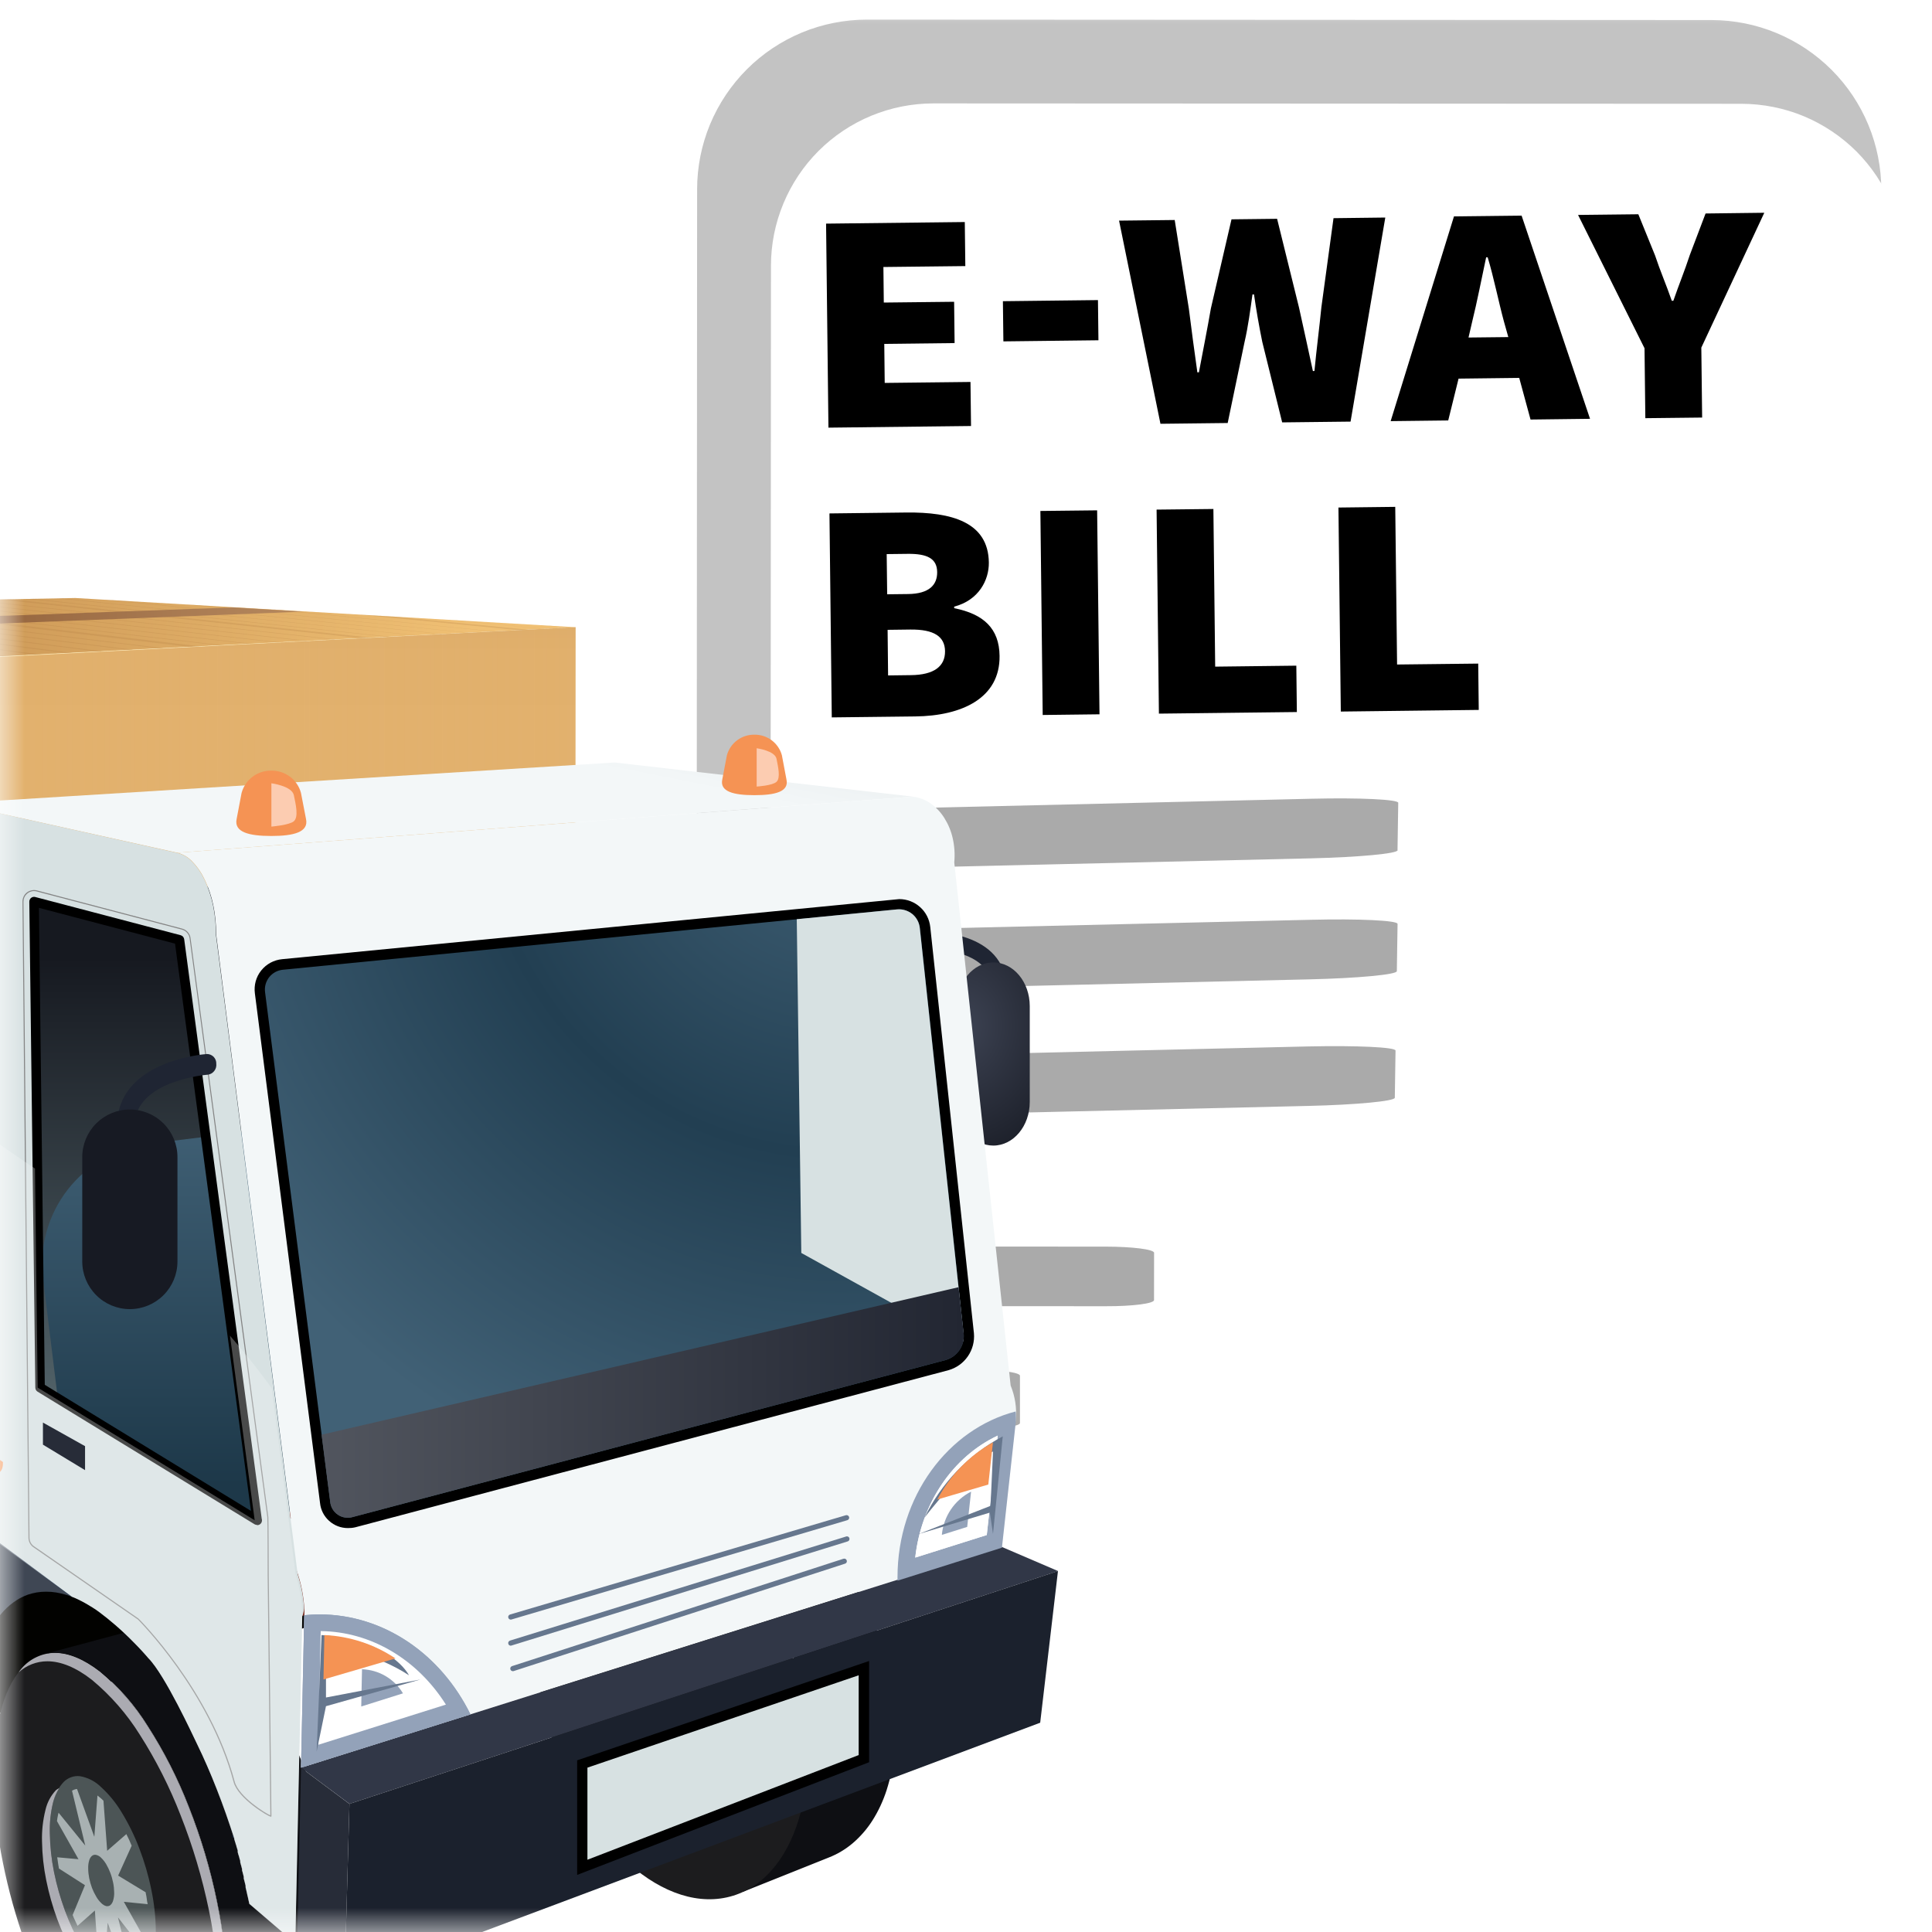 <svg width="40" height="40" viewBox="0 0 40 40" fill="none" xmlns="http://www.w3.org/2000/svg">
<mask id="mask0_3820_37841" style="mask-type:alpha" maskUnits="userSpaceOnUse" x="0" y="0" width="40" height="40">
<rect width="40" height="40" fill="#C4C4C4"/>
</mask>
<g mask="url(#mask0_3820_37841)">
<path d="M38.936 30.913C38.935 31.845 38.564 32.74 37.904 33.399C37.244 34.058 36.349 34.428 35.416 34.428L17.933 34.417C17 34.416 16.106 34.045 15.447 33.385C14.788 32.725 14.418 31.831 14.418 30.898L14.433 3.92C14.433 3.458 14.524 3.001 14.701 2.574C14.878 2.148 15.138 1.76 15.464 1.434C15.791 1.107 16.179 0.849 16.606 0.672C17.033 0.496 17.49 0.406 17.952 0.406L35.436 0.415C36.368 0.416 37.262 0.787 37.922 1.447C38.581 2.107 38.951 3.001 38.95 3.934L38.936 30.912" fill="#C3C3C3"/>
<g filter="url(#filter0_d_3820_37841)">
<path d="M38.404 30.327C38.404 30.769 38.317 31.206 38.147 31.614C37.978 32.023 37.73 32.393 37.418 32.705C37.105 33.017 36.734 33.265 36.326 33.434C35.917 33.602 35.48 33.689 35.038 33.688L18.308 33.68C17.866 33.68 17.429 33.593 17.021 33.424C16.613 33.254 16.242 33.006 15.93 32.694C15.618 32.381 15.371 32.01 15.202 31.602C15.033 31.194 14.947 30.756 14.947 30.314L14.962 4.502C14.962 4.06 15.049 3.623 15.219 3.215C15.388 2.807 15.636 2.436 15.948 2.124C16.261 1.812 16.632 1.564 17.04 1.396C17.449 1.227 17.886 1.141 18.328 1.141L35.058 1.149C35.499 1.15 35.937 1.237 36.345 1.406C36.753 1.576 37.123 1.824 37.436 2.136C37.748 2.449 37.995 2.82 38.164 3.229C38.332 3.637 38.419 4.075 38.418 4.516L38.402 30.328" fill="white"/>
</g>
<path d="M17.152 8.854L17.103 4.63L19.975 4.597L19.986 5.509L18.29 5.528L18.298 6.264L19.754 6.248L19.764 7.103L18.308 7.12L18.317 7.928L20.093 7.908L20.104 8.82L17.152 8.854ZM20.774 7.068L20.764 6.236L22.732 6.213L22.742 7.045L20.774 7.068ZM24.026 8.774L23.169 4.568L24.321 4.555L24.614 6.391C24.668 6.831 24.729 7.27 24.79 7.709L24.822 7.709C24.905 7.268 24.995 6.819 25.07 6.386L25.497 4.541L26.441 4.53L26.894 6.365C26.987 6.788 27.088 7.243 27.182 7.682L27.214 7.681C27.256 7.241 27.315 6.792 27.358 6.36L27.609 4.517L28.681 4.504L27.962 8.729L26.546 8.745L26.134 7.078C26.067 6.751 26.007 6.407 25.963 6.096L25.931 6.096C25.887 6.409 25.843 6.753 25.767 7.082L25.418 8.758L24.026 8.774ZM30.48 6.66L30.404 6.988L31.228 6.979L31.136 6.652C31.028 6.253 30.926 5.742 30.801 5.328L30.769 5.328C30.678 5.753 30.58 6.258 30.48 6.66ZM28.792 8.719L30.103 4.48L31.503 4.464L32.92 8.671L31.688 8.686L31.454 7.824L30.198 7.839L29.984 8.705L28.792 8.719ZM34.065 8.658L34.048 7.21L32.672 4.45L33.92 4.436L34.266 5.288C34.374 5.614 34.497 5.893 34.613 6.228L34.645 6.227C34.761 5.89 34.878 5.609 34.986 5.279L35.312 4.42L36.528 4.405L35.224 7.197L35.241 8.645L34.065 8.658ZM17.221 14.853L17.173 10.63L18.765 10.611C19.701 10.601 20.463 10.808 20.473 11.648C20.477 12.008 20.266 12.426 19.755 12.56L19.756 12.592C20.365 12.713 20.689 13.013 20.695 13.581C20.705 14.453 19.917 14.822 18.949 14.833L17.221 14.853ZM18.368 12.304L18.8 12.299C19.24 12.294 19.406 12.108 19.403 11.844C19.4 11.564 19.198 11.462 18.791 11.467L18.358 11.472L18.368 12.304ZM18.387 13.984L18.86 13.978C19.34 13.973 19.569 13.794 19.566 13.482C19.562 13.178 19.337 13.029 18.849 13.034L18.377 13.04L18.387 13.984ZM21.588 14.803L21.54 10.579L22.715 10.566L22.764 14.789L21.588 14.803ZM23.994 14.775L23.946 10.551L25.122 10.538L25.159 13.802L26.839 13.782L26.85 14.742L23.994 14.775ZM27.76 14.732L27.711 10.508L28.887 10.494L28.925 13.758L30.605 13.739L30.616 14.698L27.76 14.732Z" fill="black"/>
<path d="M23.893 26.917C23.892 26.988 23.447 27.046 22.895 27.044L17.939 27.042C17.389 27.042 16.943 26.984 16.942 26.912L16.942 25.934C16.943 25.865 17.39 25.808 17.94 25.808L22.897 25.81C23.448 25.811 23.893 25.867 23.894 25.938L23.893 26.917Z" fill="#AAAAAA"/>
<path d="M21.117 29.461C21.119 29.532 20.671 29.589 20.121 29.588L18.019 29.699C17.468 29.699 17.023 29.642 17.023 29.57L17.023 28.591C17.021 28.521 17.469 28.465 18.019 28.465L20.122 28.355C20.673 28.355 21.118 28.413 21.117 28.483L21.117 29.461Z" fill="#AAAAAA"/>
<path d="M28.937 17.602C28.936 17.673 28.134 17.747 27.144 17.771L18.238 17.978C17.249 18.001 16.448 17.963 16.449 17.894L16.463 16.915C16.465 16.844 17.268 16.769 18.257 16.746L27.159 16.537C28.149 16.513 28.951 16.552 28.949 16.621L28.934 17.599" fill="#AAAAAA"/>
<path d="M28.92 20.107C28.92 20.177 28.117 20.253 27.127 20.276L18.221 20.484C17.232 20.508 16.431 20.469 16.432 20.398L16.447 19.42C16.448 19.35 17.251 19.273 18.24 19.25L27.146 19.043C28.135 19.019 28.935 19.057 28.935 19.128L28.92 20.107" fill="#AAAAAA"/>
<path d="M28.878 22.728C28.877 22.798 28.075 22.874 27.084 22.897L18.178 23.105C17.19 23.128 16.388 23.089 16.389 23.021L16.404 22.042C16.406 21.972 17.208 21.895 18.197 21.873L27.103 21.665C28.093 21.644 28.894 21.681 28.893 21.751L28.878 22.729" fill="#AAAAAA"/>
<path d="M20.544 20.483L20.848 20.448C20.848 20.448 20.948 21.324 20.837 20.356C20.709 19.231 19.203 19.288 19.139 19.29C19.117 19.293 19.096 19.3 19.078 19.311C19.058 19.321 19.042 19.336 19.029 19.354C19.016 19.371 19.006 19.391 19.001 19.412C18.996 19.433 18.995 19.456 18.998 19.477C18.998 19.521 19.015 19.564 19.046 19.596C19.076 19.629 19.118 19.648 19.163 19.65C19.175 19.65 20.444 19.603 20.533 20.391C20.643 21.358 20.544 20.483 20.544 20.483Z" fill="#1F2533"/>
<path d="M21.32 22.814C21.32 23.313 20.982 23.718 20.565 23.718C20.149 23.718 19.811 23.313 19.811 22.814V20.831C19.811 20.331 20.149 19.926 20.565 19.926C20.982 19.926 21.32 20.331 21.32 20.831V22.814Z" fill="url(#paint0_radial_3820_37841)"/>
<path d="M3.636 38.89C3.636 40.338 2.979 41.512 2.17 41.512C1.36 41.512 0.699 40.338 0.699 38.89C0.699 37.442 1.356 36.27 2.17 36.27C2.984 36.27 3.636 37.442 3.636 38.89Z" fill="#4C5556"/>
<path d="M18.406 34.615C18.28 34.058 18.08 33.52 17.813 33.016C17.559 32.534 17.239 32.09 16.861 31.697C16.526 31.344 16.128 31.056 15.687 30.849C15.56 30.79 15.428 30.742 15.293 30.704C15.17 30.669 15.043 30.644 14.916 30.631C14.797 30.618 14.678 30.616 14.559 30.625C14.446 30.632 14.335 30.651 14.226 30.681L12.863 31.046C14.205 31.069 15.891 32.546 16.506 34.547C17.05 36.306 16.151 38.293 15.378 39.17C15.744 39.027 16.789 38.603 17.156 38.459C17.336 38.389 17.504 38.289 17.652 38.164C17.81 38.029 17.948 37.871 18.06 37.696C18.186 37.498 18.285 37.284 18.357 37.061C18.439 36.803 18.493 36.538 18.518 36.268C18.569 35.715 18.531 35.156 18.406 34.615Z" fill="#0E0F13"/>
<path d="M16.426 34.37C17.125 36.637 16.565 38.822 15.178 39.249C13.79 39.676 12.098 38.187 11.399 35.92C10.7 33.654 11.259 31.47 12.647 31.042C14.035 30.614 15.727 32.104 16.426 34.37Z" fill="#1C1C1E"/>
<path d="M2.042 25.371C2.077 25.294 2.116 25.218 2.16 25.145C2.188 25.098 2.219 25.059 2.246 25.015C2.273 24.97 2.308 24.933 2.34 24.896L2.405 24.826C2.439 24.792 2.475 24.759 2.513 24.73C2.535 24.713 2.557 24.694 2.579 24.678C2.62 24.651 2.663 24.627 2.707 24.605C2.729 24.594 2.75 24.581 2.771 24.573C2.837 24.544 2.906 24.525 2.976 24.514L-7.845 26.218C-7.895 26.226 -7.942 26.244 -7.985 26.27C-7.988 26.27 -7.991 26.27 -7.994 26.27C-8.006 26.278 -8.017 26.291 -8.028 26.3C-8.051 26.315 -8.074 26.332 -8.095 26.351C-8.101 26.357 -8.106 26.366 -8.112 26.372C-8.118 26.378 -8.122 26.379 -8.126 26.385C-8.131 26.39 -8.145 26.414 -8.156 26.427C-8.18 26.458 -8.203 26.491 -8.223 26.525C-8.229 26.535 -8.237 26.542 -8.243 26.552C-8.249 26.563 -8.257 26.585 -8.265 26.6C-8.273 26.615 -8.286 26.635 -8.295 26.656C-8.305 26.677 -8.312 26.702 -8.321 26.724C-8.33 26.747 -8.336 26.754 -8.342 26.771C-8.348 26.788 -8.353 26.801 -8.358 26.815L-8.374 26.861C-8.378 26.875 -8.383 26.888 -8.387 26.903C-8.391 26.918 -8.396 26.935 -8.401 26.951C-8.405 26.968 -8.408 26.976 -8.411 26.99C-8.414 27.004 -8.419 27.016 -8.422 27.03C-8.426 27.044 -8.428 27.057 -8.432 27.07C-8.435 27.084 -8.438 27.098 -8.441 27.112L-8.449 27.148L-8.457 27.186L-8.465 27.223C-8.465 27.236 -8.47 27.248 -8.472 27.261C-8.473 27.274 -8.476 27.284 -8.478 27.295C-8.481 27.307 -8.478 27.319 -8.484 27.331L-8.49 27.366C-8.49 27.366 -8.49 27.373 -8.49 27.377C-8.49 27.384 -8.49 27.391 -8.49 27.399C-8.49 27.407 -8.49 27.422 -8.494 27.433L-8.499 27.467C-8.499 27.478 -8.499 27.489 -8.499 27.501C-8.499 27.513 -8.499 27.525 -8.504 27.536C-8.508 27.547 -8.504 27.558 -8.504 27.569C-8.504 27.58 -8.504 27.591 -8.508 27.602C-8.512 27.612 -8.508 27.624 -8.508 27.635C-8.508 27.647 -8.508 27.658 -8.508 27.669V27.675L1.88 25.886C1.926 25.703 1.987 25.523 2.065 25.351L2.042 25.371Z" fill="#020200"/>
<path d="M-8.182 25.854L2.533 24.211L3.215 24.504L-7.681 26.228L-8.182 25.854Z" fill="#183255"/>
<path d="M-7.104 25.534L3.921 23.869L3.918 24.565L-7.055 26.314L-7.104 25.534Z" fill="#171819"/>
<path d="M-8.234 25.036L2.532 23.479L3.493 23.869L-7.53 25.534L-8.234 25.036Z" fill="#183255"/>
<path d="M-3.182 28.303L9.135 25.982L9.104 26.848L-3.143 29.292L-3.182 28.303Z" fill="#171819"/>
<path d="M-4.604 27.599L7.406 25.453L8.706 25.98L-3.61 28.301L-4.604 27.599Z" fill="#183255"/>
<path d="M-1.771 33.467L10.761 30.322L10.656 32.488L-1.701 35.938L-1.771 33.467Z" fill="#020200"/>
<path d="M12.039 28.292L8.675 26.848L7.384 26.293L3.939 24.815L-2.51 24.985L2.533 24.211L1.249 23.66L-9.115 25.159L-4.561 28.553L-3.572 29.291L-1.854 30.571L-4.491 31.146L-1.771 33.468L10.762 30.323L8.358 29.131L12.039 28.292Z" fill="#2F3742"/>
<path d="M0.348 33.125C0.374 33.101 0.402 33.079 0.43 33.057C0.458 33.036 0.486 33.015 0.516 32.995C0.547 32.975 0.573 32.957 0.603 32.939C0.632 32.921 0.662 32.904 0.689 32.889C0.66 32.905 0.63 32.922 0.603 32.94C0.576 32.958 0.545 32.976 0.516 32.996C0.488 33.016 0.46 33.036 0.43 33.057C0.4 33.079 0.374 33.101 0.348 33.125Z" fill="#75281C"/>
<path d="M0.664 32.988H0.656C0.628 32.995 0.601 33.003 0.575 33.012L0.497 33.043C0.471 33.054 0.446 33.066 0.421 33.079C0.395 33.092 0.371 33.106 0.347 33.122C0.315 33.142 0.283 33.163 0.253 33.187C0.222 33.21 0.192 33.234 0.166 33.261C0.14 33.288 0.108 33.315 0.08 33.347C0.051 33.379 0.024 33.408 -0.002 33.44L-0.041 33.49L-0.079 33.542L-0.116 33.596C-0.128 33.615 -0.14 33.634 -0.151 33.653L-0.179 33.699L-0.205 33.745L-0.231 33.794C-0.239 33.809 -0.247 33.826 -0.256 33.843L-0.277 33.886L-0.297 33.93C-0.303 33.945 -0.31 33.96 -0.317 33.975C-0.324 33.991 -0.33 34.006 -0.336 34.021C-0.342 34.037 -0.348 34.049 -0.354 34.064L-0.37 34.106L-0.386 34.15L-0.402 34.194C-0.407 34.207 -0.412 34.221 -0.416 34.236C-0.42 34.25 -0.425 34.263 -0.43 34.277L-0.444 34.32L-0.457 34.363C-0.461 34.377 -0.464 34.391 -0.469 34.404C-0.473 34.416 -0.476 34.431 -0.48 34.446C-0.483 34.461 -0.488 34.474 -0.491 34.487C-0.495 34.501 -0.499 34.516 -0.502 34.53C-0.506 34.544 -0.502 34.53 -0.502 34.53C-0.502 34.531 -0.502 34.533 -0.502 34.534C-0.503 34.535 -0.503 34.537 -0.502 34.538L12.359 31.105L12.377 31.066L12.395 31.028L12.413 30.99C12.419 30.977 12.426 30.965 12.432 30.953L12.453 30.913L12.474 30.875L12.495 30.836C12.502 30.823 12.51 30.811 12.517 30.799L12.541 30.759L12.566 30.719L12.591 30.679C12.6 30.666 12.608 30.653 12.617 30.641L12.646 30.598L12.676 30.556L12.706 30.515L12.737 30.475L12.774 30.429L12.811 30.385C12.824 30.369 12.836 30.355 12.849 30.341L12.888 30.297L12.939 30.245L12.992 30.193L13.046 30.144L13.1 30.095C13.137 30.064 13.175 30.034 13.214 30.009C13.253 29.983 13.292 29.951 13.333 29.922C13.373 29.893 13.414 29.87 13.456 29.847C13.497 29.823 13.542 29.8 13.584 29.779C13.625 29.759 13.649 29.748 13.683 29.734L13.784 29.694L13.889 29.658C13.924 29.648 13.958 29.638 13.995 29.629L0.664 32.988Z" fill="#020200"/>
<path d="M3.058 39.424L2.564 39.375L3.055 40.25L3.045 40.296L3.034 40.342C3.034 40.356 3.027 40.371 3.024 40.386C3.02 40.4 3.017 40.415 3.013 40.429L2.443 39.698L2.718 40.829C2.71 40.834 2.701 40.838 2.692 40.841L2.664 40.847H2.636H2.608L2.23 39.809L2.155 40.651L2.1 40.6L2.083 40.583L2.066 40.566L2.049 40.547L2.033 40.531L1.964 39.556L1.606 39.872C1.597 39.854 1.589 39.836 1.579 39.817C1.57 39.799 1.562 39.781 1.554 39.762L1.528 39.706C1.52 39.687 1.512 39.668 1.504 39.648L1.759 39.031L1.219 38.685C1.219 38.665 1.213 38.646 1.21 38.626C1.206 38.606 1.204 38.587 1.201 38.568C1.199 38.549 1.195 38.529 1.193 38.51C1.19 38.491 1.187 38.472 1.184 38.453L1.625 38.493L1.18 37.705C1.18 37.69 1.184 37.674 1.186 37.658C1.187 37.643 1.191 37.628 1.194 37.614C1.196 37.6 1.199 37.586 1.202 37.571C1.206 37.556 1.209 37.544 1.213 37.53L1.765 38.21L1.491 37.075C1.499 37.069 1.507 37.065 1.515 37.062C1.524 37.057 1.532 37.054 1.541 37.051L1.567 37.043L1.595 37.039L1.953 38.029L2.018 37.174L2.078 37.223L2.094 37.237L2.11 37.251L2.125 37.266L2.142 37.281L2.219 38.319L2.616 37.973L2.644 38.031L2.673 38.09C2.681 38.111 2.691 38.131 2.699 38.151C2.708 38.172 2.718 38.193 2.726 38.214L2.446 38.832L3.016 39.178C3.016 39.199 3.023 39.221 3.027 39.241C3.032 39.262 3.034 39.284 3.037 39.304C3.039 39.325 3.044 39.347 3.046 39.368C3.049 39.39 3.055 39.402 3.058 39.424ZM2.097 39.402C2.125 39.431 2.16 39.453 2.199 39.464C2.215 39.467 2.23 39.467 2.245 39.463C2.26 39.46 2.274 39.453 2.286 39.443C2.314 39.417 2.334 39.383 2.343 39.346C2.359 39.292 2.366 39.236 2.364 39.181C2.363 39.112 2.356 39.044 2.342 38.977C2.328 38.908 2.309 38.84 2.283 38.773C2.26 38.711 2.231 38.651 2.197 38.593C2.168 38.545 2.133 38.5 2.092 38.461C2.064 38.432 2.027 38.412 1.988 38.403C1.972 38.4 1.957 38.4 1.941 38.404C1.926 38.408 1.913 38.416 1.901 38.426C1.873 38.452 1.854 38.486 1.845 38.523C1.83 38.575 1.824 38.63 1.826 38.685C1.826 38.753 1.834 38.82 1.847 38.887C1.861 38.955 1.881 39.023 1.905 39.088C1.929 39.15 1.958 39.21 1.992 39.267C2.02 39.317 2.055 39.362 2.097 39.402Z" fill="#A8B1B2"/>
<path d="M2.068 34.609C2.456 34.931 2.79 35.313 3.057 35.741C3.394 36.269 3.679 36.829 3.906 37.413C4.158 38.05 4.354 38.709 4.492 39.38C4.627 40.027 4.694 40.687 4.691 41.348C4.684 41.967 4.599 42.477 4.453 42.867C4.306 43.258 4.107 43.516 3.863 43.657C3.739 43.726 3.601 43.766 3.459 43.774C3.318 43.783 3.176 43.76 3.044 43.706C2.75 43.602 2.433 43.379 2.108 43.033C1.764 42.655 1.467 42.237 1.224 41.788C0.95 41.292 0.717 40.776 0.527 40.242C0.33 39.693 0.173 39.131 0.059 38.559C-0.054 38.005 -0.117 37.443 -0.132 36.878C-0.147 36.406 -0.102 35.934 0.003 35.474C0.101 35.079 0.25 34.769 0.44 34.556C0.526 34.453 0.633 34.37 0.755 34.312C0.876 34.255 1.008 34.225 1.142 34.225C1.419 34.221 1.731 34.349 2.068 34.609ZM2.099 40.837C2.215 40.963 2.362 41.057 2.525 41.11C2.586 41.128 2.649 41.132 2.712 41.121C2.774 41.111 2.833 41.086 2.884 41.049C3.004 40.952 3.091 40.819 3.132 40.669C3.199 40.449 3.231 40.22 3.226 39.99C3.224 39.7 3.193 39.412 3.134 39.129C3.075 38.836 2.991 38.548 2.884 38.269C2.786 38.009 2.663 37.759 2.518 37.522C2.399 37.323 2.252 37.144 2.08 36.988C1.963 36.876 1.815 36.801 1.654 36.774C1.593 36.767 1.532 36.774 1.474 36.795C1.416 36.815 1.363 36.849 1.32 36.892C1.213 37.006 1.139 37.147 1.103 37.299C1.049 37.514 1.025 37.736 1.032 37.958C1.036 38.226 1.065 38.494 1.118 38.757C1.173 39.029 1.249 39.297 1.345 39.557C1.435 39.807 1.548 40.048 1.68 40.279C1.794 40.482 1.934 40.669 2.096 40.837H2.099Z" fill="#1C1C1E"/>
<path d="M1.225 37.022C1.201 37.033 1.179 37.047 1.158 37.064C1.051 37.178 0.977 37.318 0.942 37.47C0.888 37.685 0.863 37.907 0.87 38.129C0.874 38.397 0.903 38.665 0.957 38.928C1.012 39.2 1.087 39.468 1.183 39.728C1.274 39.978 1.386 40.219 1.518 40.45C1.633 40.653 1.773 40.841 1.936 41.008C2.052 41.134 2.199 41.228 2.362 41.281C2.423 41.299 2.486 41.303 2.548 41.292C2.61 41.282 2.669 41.258 2.72 41.221C2.78 41.175 2.831 41.118 2.869 41.053C2.819 41.087 2.762 41.11 2.702 41.119C2.642 41.129 2.581 41.125 2.523 41.108C2.36 41.055 2.214 40.962 2.098 40.836C1.935 40.669 1.795 40.481 1.681 40.278C1.548 40.048 1.436 39.806 1.345 39.557C1.249 39.296 1.173 39.029 1.118 38.757C1.065 38.493 1.036 38.226 1.032 37.957C1.025 37.735 1.049 37.514 1.104 37.298C1.13 37.201 1.171 37.107 1.225 37.022Z" fill="#ABABB2"/>
<path d="M4.492 39.379C4.354 38.707 4.158 38.049 3.906 37.412C3.679 36.827 3.395 36.267 3.057 35.74C2.79 35.312 2.456 34.93 2.068 34.608C1.732 34.349 1.419 34.222 1.142 34.221C1.008 34.221 0.876 34.251 0.755 34.309C0.633 34.366 0.526 34.449 0.44 34.552C0.42 34.575 0.403 34.601 0.385 34.626C0.548 34.477 0.76 34.395 0.98 34.395C1.257 34.395 1.569 34.518 1.905 34.781C2.293 35.104 2.627 35.486 2.894 35.914C3.231 36.442 3.514 37.002 3.74 37.585C3.992 38.223 4.188 38.881 4.326 39.552C4.461 40.2 4.529 40.86 4.528 41.521C4.52 42.14 4.435 42.65 4.288 43.04C4.224 43.22 4.132 43.389 4.017 43.542C4.214 43.356 4.363 43.124 4.449 42.867C4.605 42.479 4.691 41.967 4.691 41.347C4.694 40.686 4.627 40.026 4.492 39.379Z" fill="#ABABB2"/>
<path d="M4.418 42.959C4.347 43.137 4.247 43.301 4.122 43.446C4.03 43.548 3.919 43.631 3.794 43.688L3.88 43.663L6.58 42.605C6.701 42.45 6.796 42.277 6.862 42.093C7.008 41.702 7.094 41.192 7.102 40.573C7.103 39.911 7.035 39.251 6.898 38.604C6.761 37.933 6.566 37.275 6.314 36.637C6.087 36.053 5.802 35.493 5.464 34.965C5.197 34.536 4.862 34.153 4.473 33.83C4.273 33.665 4.04 33.545 3.79 33.477L0.91 34.248C0.995 34.225 1.082 34.215 1.17 34.219C1.264 34.222 1.358 34.237 1.449 34.264C1.554 34.296 1.655 34.339 1.751 34.392C1.863 34.454 1.971 34.526 2.072 34.605C2.46 34.927 2.794 35.31 3.06 35.738C3.398 36.265 3.683 36.825 3.91 37.41C4.162 38.047 4.358 38.705 4.495 39.377C4.63 40.025 4.696 40.686 4.692 41.348C4.69 41.652 4.664 41.956 4.614 42.257C4.575 42.498 4.51 42.733 4.418 42.959Z" fill="#0E0F13"/>
<path d="M1.49 33.06C1.419 33.032 1.346 33.01 1.271 32.992C1.202 32.975 1.131 32.964 1.059 32.958C0.991 32.953 0.923 32.953 0.855 32.958C0.789 32.963 0.724 32.974 0.66 32.991C0.633 32.998 0.606 33.007 0.579 33.015L0.501 33.046C0.475 33.057 0.45 33.07 0.425 33.083C0.4 33.096 0.376 33.109 0.352 33.125C0.25 33.189 0.157 33.267 0.075 33.355C-0.014 33.453 -0.093 33.559 -0.16 33.673C-0.236 33.801 -0.301 33.934 -0.354 34.072C-0.414 34.227 -0.464 34.386 -0.504 34.547L-1.767 33.468L-4.491 31.148L-5.841 29.996C-5.912 29.634 -5.997 29.28 -6.093 28.943C-6.189 28.606 -6.296 28.289 -6.41 27.991C-6.512 27.722 -6.632 27.459 -6.768 27.204C-6.875 26.998 -7.003 26.804 -7.148 26.623L-4.565 28.553L-3.574 29.291L-0.946 31.251L1.49 33.06Z" fill="#3F4754"/>
<path d="M-0.943 31.251L12.038 28.293L15.059 29.59L1.485 33.062L-0.943 31.251Z" fill="#183255"/>
<path d="M3.075 30.101L17.292 26.9L16.983 30.496L3.07 34.335L3.075 30.101Z" fill="#7B2A1D"/>
<path d="M4.789 37.895C4.791 37.902 4.793 37.909 4.796 37.916C4.796 37.923 4.796 37.931 4.803 37.938C4.81 37.945 4.807 37.952 4.81 37.959C4.812 37.966 4.814 37.973 4.817 37.98C4.814 37.973 4.812 37.966 4.81 37.959C4.81 37.952 4.805 37.945 4.803 37.938C4.801 37.931 4.799 37.923 4.796 37.916C4.793 37.909 4.791 37.902 4.789 37.895Z" fill="#162D4D"/>
<path d="M4.839 38.044C4.84 38.047 4.84 38.049 4.839 38.051V38.057C4.839 38.059 4.839 38.062 4.839 38.064C4.84 38.066 4.84 38.068 4.839 38.07C4.839 38.063 4.835 38.056 4.832 38.048C4.83 38.04 4.832 38.032 4.826 38.024L4.818 38.002C4.818 37.994 4.813 37.986 4.811 37.978C4.81 37.981 4.81 37.983 4.811 37.985V37.992C4.811 37.992 4.811 37.997 4.811 37.998V38.005V38.015C4.811 38.015 4.811 38.022 4.811 38.024V38.035C4.814 38.039 4.819 38.042 4.824 38.043C4.829 38.045 4.834 38.045 4.839 38.044Z" fill="#162D4D"/>
<path d="M4.983 38.528C4.983 38.528 4.983 38.532 4.983 38.535C4.983 38.537 4.983 38.539 4.983 38.541C4.983 38.543 4.983 38.545 4.983 38.547C4.983 38.549 4.983 38.552 4.983 38.554C4.983 38.55 4.983 38.545 4.983 38.541C4.983 38.537 4.983 38.532 4.983 38.528C4.982 38.524 4.982 38.519 4.983 38.515C4.983 38.515 4.983 38.506 4.979 38.502V38.506C4.979 38.506 4.979 38.506 4.979 38.511V38.522L4.983 38.528Z" fill="#162D4D"/>
<path d="M1.558 12.381L-9.523 12.594L-1.472 13.669L11.917 12.986L1.558 12.381Z" fill="url(#paint1_linear_3820_37841)"/>
<path d="M11.918 12.984L-1.471 13.669L-1.52 29.875C2.822 28.979 11.906 26.737 11.906 26.737L11.918 12.984Z" fill="url(#paint2_linear_3820_37841)"/>
<g opacity="0.2">
<path opacity="0.2" d="M7.865 27.721L7.96 27.698V13.188L7.865 13.193V27.721Z" fill="url(#paint3_linear_3820_37841)"/>
<path opacity="0.2" d="M7.607 27.783L7.703 27.759V13.201H7.607V27.783Z" fill="url(#paint4_linear_3820_37841)"/>
<path opacity="0.2" d="M7.348 27.846L7.443 27.822V13.215L7.348 13.22V27.846Z" fill="url(#paint5_linear_3820_37841)"/>
<path opacity="0.2" d="M7.09 27.906L7.185 27.883V13.227L7.09 13.232V27.906Z" fill="url(#paint6_linear_3820_37841)"/>
<path opacity="0.2" d="M8.125 27.658L8.219 27.635V13.174L8.125 13.179V27.658Z" fill="url(#paint7_linear_3820_37841)"/>
<path opacity="0.2" d="M8.383 27.595L8.478 27.572V13.16L8.383 13.165V27.595Z" fill="url(#paint8_linear_3820_37841)"/>
<path opacity="0.2" d="M6.055 28.155L6.151 28.132V13.281L6.055 13.286V28.155Z" fill="url(#paint9_linear_3820_37841)"/>
<path opacity="0.2" d="M5.537 28.276L5.632 28.253V13.307L5.537 13.312V28.276Z" fill="url(#paint10_linear_3820_37841)"/>
<path opacity="0.2" d="M5.795 28.216L5.89 28.193V13.295H5.795V28.216Z" fill="url(#paint11_linear_3820_37841)"/>
<path opacity="0.2" d="M6.572 28.034L6.667 28.011V13.254H6.572V28.034Z" fill="url(#paint12_linear_3820_37841)"/>
<path opacity="0.2" d="M6.312 28.09L6.408 28.068V13.266L6.312 13.271V28.09Z" fill="url(#paint13_linear_3820_37841)"/>
<path opacity="0.2" d="M6.832 27.968L6.927 27.946V13.242L6.832 13.246V27.968Z" fill="url(#paint14_linear_3820_37841)"/>
<path opacity="0.2" d="M8.641 27.534L8.736 27.511V13.152L8.641 13.157V27.534Z" fill="url(#paint15_linear_3820_37841)"/>
<path opacity="0.2" d="M10.969 26.967L11.064 26.944V13.029L10.969 13.034V26.967Z" fill="url(#paint16_linear_3820_37841)"/>
<path opacity="0.2" d="M11.229 26.911L11.324 26.887V13.018L11.229 13.023V26.911Z" fill="url(#paint17_linear_3820_37841)"/>
<path opacity="0.2" d="M10.453 27.094L10.547 27.071V13.059L10.453 13.064V27.094Z" fill="url(#paint18_linear_3820_37841)"/>
<path opacity="0.2" d="M10.711 27.031L10.806 27.008V13.043L10.711 13.047V27.031Z" fill="url(#paint19_linear_3820_37841)"/>
<path opacity="0.2" d="M11.488 26.841L11.583 26.817V13.002L11.488 13.007V26.841Z" fill="url(#paint20_linear_3820_37841)"/>
<path opacity="0.2" d="M11.746 26.778L11.841 26.755V12.99L11.746 12.995V26.778Z" fill="url(#paint21_linear_3820_37841)"/>
<path opacity="0.2" d="M9.418 27.347L9.513 27.323V13.109L9.418 13.115V27.347Z" fill="url(#paint22_linear_3820_37841)"/>
<path opacity="0.2" d="M8.9 27.471L8.996 27.447V13.135L8.9 13.139V27.471Z" fill="url(#paint23_linear_3820_37841)"/>
<path opacity="0.2" d="M9.16 27.41L9.255 27.387V13.123L9.16 13.128V27.41Z" fill="url(#paint24_linear_3820_37841)"/>
<path opacity="0.2" d="M9.936 27.22L10.031 27.197V13.082L9.936 13.086V27.22Z" fill="url(#paint25_linear_3820_37841)"/>
<path opacity="0.2" d="M10.193 27.158L10.289 27.135V13.07L10.193 13.075V27.158Z" fill="url(#paint26_linear_3820_37841)"/>
<path opacity="0.2" d="M9.676 27.283L9.771 27.26V13.096L9.676 13.1V27.283Z" fill="url(#paint27_linear_3820_37841)"/>
<path opacity="0.2" d="M5.279 28.338L5.374 28.315V13.32L5.279 13.325V28.338Z" fill="url(#paint28_linear_3820_37841)"/>
<path opacity="0.2" d="M0.621 29.413L0.715 29.393V13.559H0.621V29.413Z" fill="url(#paint29_linear_3820_37841)"/>
<path opacity="0.2" d="M0.101 29.528L0.195 29.505V13.584L0.1 13.589L0.101 29.528Z" fill="url(#paint30_linear_3820_37841)"/>
<path opacity="0.2" d="M0.361 29.47L0.456 29.448V13.57L0.361 13.575V29.47Z" fill="url(#paint31_linear_3820_37841)"/>
<path opacity="0.2" d="M0.879 29.354L0.974 29.33V13.543L0.879 13.548V29.354Z" fill="url(#paint32_linear_3820_37841)"/>
<path opacity="0.2" d="M1.396 29.238L1.492 29.217V13.518L1.396 13.523V29.238Z" fill="url(#paint33_linear_3820_37841)"/>
<path opacity="0.2" d="M1.656 29.179L1.754 29.158V13.502H1.659L1.656 29.179Z" fill="url(#paint34_linear_3820_37841)"/>
<path opacity="0.2" d="M1.137 29.297L1.232 29.276V13.533L1.137 13.538V29.297Z" fill="url(#paint35_linear_3820_37841)"/>
<path opacity="0.2" d="M2.172 29.062L2.268 29.04V13.479L2.172 13.484V29.062Z" fill="url(#paint36_linear_3820_37841)"/>
<path opacity="0.2" d="M3.984 28.639L4.08 28.616V13.385L3.984 13.39V28.639Z" fill="url(#paint37_linear_3820_37841)"/>
<path opacity="0.2" d="M3.727 28.702L3.822 28.68V13.398L3.727 13.404V28.702Z" fill="url(#paint38_linear_3820_37841)"/>
<path opacity="0.2" d="M1.914 29.119L2.009 29.098V13.49L1.914 13.495V29.119Z" fill="url(#paint39_linear_3820_37841)"/>
<path opacity="0.2" d="M3.465 28.763L3.56 28.741V13.416H3.465V28.763Z" fill="url(#paint40_linear_3820_37841)"/>
<path opacity="0.2" d="M4.762 28.458L4.857 28.436V13.346H4.762V28.458Z" fill="url(#paint41_linear_3820_37841)"/>
<path opacity="0.2" d="M4.504 28.521L4.599 28.498V13.361L4.504 13.367V28.521Z" fill="url(#paint42_linear_3820_37841)"/>
<path opacity="0.2" d="M4.244 28.582L4.339 28.559V13.373L4.244 13.378V28.582Z" fill="url(#paint43_linear_3820_37841)"/>
<path opacity="0.2" d="M3.207 28.823L3.302 28.801V13.426L3.207 13.431V28.823Z" fill="url(#paint44_linear_3820_37841)"/>
<path opacity="0.2" d="M2.432 29.001L2.527 28.98V13.465H2.432V29.001Z" fill="url(#paint45_linear_3820_37841)"/>
<path opacity="0.2" d="M5.018 28.398L5.113 28.375V13.328L5.018 13.333V28.398Z" fill="url(#paint46_linear_3820_37841)"/>
<path opacity="0.2" d="M2.949 28.881L3.044 28.86V13.438L2.949 13.443V28.881Z" fill="url(#paint47_linear_3820_37841)"/>
<path opacity="0.2" d="M2.689 28.943L2.785 28.921V13.453H2.689V28.943Z" fill="url(#paint48_linear_3820_37841)"/>
</g>
<path opacity="0.7" d="M11.917 12.986L-1.473 13.678L-1.537 13.663L11.917 12.986Z" fill="#FFEEB8"/>
<g opacity="0.5">
<path opacity="0.5" d="M5.825 12.63L5.635 12.619L10.21 13.074L10.238 13.072L5.825 12.63Z" fill="url(#paint49_linear_3820_37841)"/>
<path opacity="0.5" d="M4.107 12.531L3.881 12.518L9.677 13.101L9.71 13.1L4.107 12.531Z" fill="url(#paint50_linear_3820_37841)"/>
<path opacity="0.5" d="M8.154 12.767L7.459 12.727L10.736 13.047L10.929 13.037L8.154 12.767Z" fill="url(#paint51_linear_3820_37841)"/>
<path opacity="0.5" d="M11.402 12.957L11.328 12.953L11.768 12.995H11.785L11.402 12.957Z" fill="url(#paint52_linear_3820_37841)"/>
<path opacity="0.5" d="M9.472 12.845L9.355 12.838L11.255 13.021L11.276 13.02L9.472 12.845Z" fill="url(#paint53_linear_3820_37841)"/>
<path opacity="0.5" d="M6.954 13.238L-0.516 12.42L-0.635 12.422L6.898 13.242L6.954 13.238Z" fill="url(#paint54_linear_3820_37841)"/>
<path opacity="0.5" d="M0.201 12.406L-0.023 12.411L7.468 13.212L7.677 13.202L0.201 12.406Z" fill="url(#paint55_linear_3820_37841)"/>
<path opacity="0.5" d="M2.438 12.432L2.188 12.418L9.134 13.128L9.171 13.126L2.438 12.432Z" fill="url(#paint56_linear_3820_37841)"/>
<path opacity="0.5" d="M6.381 13.269L-1.127 12.434L-1.252 12.435L6.32 13.273L6.381 13.269Z" fill="url(#paint57_linear_3820_37841)"/>
<path opacity="0.5" d="M0.691 12.398L0.584 12.401L8.031 13.186L8.077 13.183L0.691 12.398Z" fill="url(#paint58_linear_3820_37841)"/>
<path opacity="0.5" d="M1.288 12.387L1.186 12.388L8.586 13.156L8.628 13.155L1.288 12.387Z" fill="url(#paint59_linear_3820_37841)"/>
<path opacity="0.5" d="M-2.366 12.457L-2.504 12.46L5.137 13.332L5.207 13.329L-2.366 12.457Z" fill="url(#paint60_linear_3820_37841)"/>
<path opacity="0.5" d="M-3.537 12.479L-3.773 12.484L3.923 13.394L4.15 13.382L-3.537 12.479Z" fill="url(#paint61_linear_3820_37841)"/>
<path opacity="0.5" d="M-2.99 12.469L-3.135 12.471L4.536 13.363L4.612 13.36L-2.99 12.469Z" fill="url(#paint62_linear_3820_37841)"/>
<path opacity="0.5" d="M-4.261 12.492L-4.418 12.496L3.302 13.425L3.388 13.421L-4.261 12.492Z" fill="url(#paint63_linear_3820_37841)"/>
<path opacity="0.5" d="M-1.742 12.445L-1.873 12.448L5.734 13.303L5.799 13.3L-1.742 12.445Z" fill="url(#paint64_linear_3820_37841)"/>
<path opacity="0.5" d="M-6.863 12.543L-7.047 12.546L0.73 13.557L0.841 13.552L-6.863 12.543Z" fill="url(#paint65_linear_3820_37841)"/>
<path opacity="0.5" d="M-7.528 12.557L-7.721 12.56L0.061 13.592L0.179 13.586L-7.528 12.557Z" fill="url(#paint66_linear_3820_37841)"/>
<path opacity="0.5" d="M-4.903 12.506L-5.066 12.508L2.673 13.458L2.766 13.453L-4.903 12.506Z" fill="url(#paint67_linear_3820_37841)"/>
<path opacity="0.5" d="M-5.549 12.52L-5.721 12.523L2.035 13.492L2.134 13.487L-5.549 12.52Z" fill="url(#paint68_linear_3820_37841)"/>
<path opacity="0.5" d="M-6.205 12.531L-6.383 12.535L1.385 13.524L1.491 13.518L-6.205 12.531Z" fill="url(#paint69_linear_3820_37841)"/>
</g>
<path d="M-6.395 14.789L-6.269 14.941L-6.17 14.845L-6.044 14.997L-5.945 14.901L-5.819 15.053L-5.72 14.957L-5.594 15.11L-5.495 15.014L-5.442 15.077L-5.491 13.124L6.276 12.664L4.829 12.576L-6.463 12.988L-6.411 14.805L-6.395 14.789Z" fill="url(#paint70_linear_3820_37841)"/>
<path d="M17.291 26.9L14.538 25.94L15.127 17.434L0.703 18.666L0.827 28.725L3.075 30.1L5.319 31.472L19.972 27.834L17.291 26.9Z" fill="url(#paint71_linear_3820_37841)"/>
<path d="M5.32 31.473L17.613 28.42L17.431 26.95L17.292 26.901L14.54 25.941L14.793 22.281C14.637 22.271 14.482 22.275 14.327 22.293L3.077 23.681C2.75 23.721 2.434 23.825 2.147 23.988C1.86 24.15 1.608 24.367 1.405 24.626C1.202 24.886 1.052 25.183 0.964 25.5C0.876 25.818 0.852 26.15 0.892 26.477L1.196 28.947L3.076 30.097L5.32 31.473Z" fill="url(#paint72_linear_3820_37841)"/>
<path d="M5.32 31.472L19.974 27.834L20.169 27.902L5.486 31.574L5.32 31.472Z" fill="#822C1F"/>
<path d="M-0.943 16.632L12.728 15.787L18.899 16.493L3.671 17.655L-0.943 16.632Z" fill="url(#paint73_linear_3820_37841)"/>
<path d="M6.335 16.953C6.398 17.23 6.076 17.308 5.617 17.308C5.155 17.308 4.839 17.23 4.9 16.953C4.934 16.773 4.969 16.594 5.002 16.415C5.039 16.281 5.12 16.163 5.231 16.08C5.342 15.997 5.478 15.953 5.617 15.955C5.756 15.953 5.892 15.997 6.003 16.08C6.114 16.163 6.195 16.281 6.231 16.415C6.266 16.594 6.3 16.773 6.335 16.953Z" fill="#F59354"/>
<path d="M16.282 16.134C16.342 16.393 16.047 16.463 15.619 16.463C15.191 16.463 14.896 16.391 14.955 16.134C14.987 15.968 15.018 15.802 15.05 15.636C15.084 15.512 15.159 15.403 15.262 15.326C15.365 15.249 15.491 15.209 15.619 15.211C15.748 15.209 15.873 15.249 15.976 15.326C16.079 15.403 16.154 15.512 16.188 15.636C16.219 15.802 16.251 15.968 16.282 16.134Z" fill="#F59354"/>
<path d="M5.619 16.217C5.619 16.217 6.045 16.272 6.084 16.464C6.124 16.656 6.185 16.913 6.084 17.003C5.998 17.081 5.619 17.114 5.619 17.114V16.217Z" fill="#FCCCB1"/>
<path d="M15.666 15.492C15.666 15.492 16.042 15.541 16.077 15.71C16.111 15.88 16.163 16.107 16.077 16.187C15.99 16.266 15.666 16.285 15.666 16.285V15.492Z" fill="#FCCCB1"/>
<path d="M21.021 29.036C21.012 28.976 20.999 28.917 20.983 28.858C20.966 28.799 20.947 28.742 20.924 28.685L19.757 17.855C19.773 17.689 19.762 17.522 19.726 17.36C19.693 17.21 19.634 17.068 19.553 16.938C19.479 16.819 19.382 16.715 19.267 16.634C19.158 16.558 19.032 16.51 18.9 16.494L3.672 17.655C3.791 17.684 3.899 17.748 3.982 17.838C4.09 17.95 4.177 18.078 4.242 18.219C4.319 18.385 4.378 18.559 4.415 18.738C4.456 18.937 4.476 19.14 4.475 19.343L6.02 31.437L5.488 31.57C5.563 31.618 5.632 31.674 5.692 31.738C5.761 31.811 5.824 31.89 5.878 31.974C5.939 32.066 5.992 32.163 6.039 32.263C6.089 32.37 6.132 32.479 6.167 32.59C6.19 32.661 6.211 32.733 6.228 32.806C6.245 32.878 6.26 32.952 6.271 33.025C6.282 33.099 6.291 33.172 6.297 33.246C6.303 33.319 6.304 33.392 6.302 33.464L6.231 36.598L20.74 32.026L21.029 29.398C21.036 29.338 21.039 29.277 21.037 29.217C21.035 29.156 21.03 29.096 21.021 29.036Z" fill="url(#paint74_linear_3820_37841)"/>
<path d="M7.201 31.637C7.058 31.637 6.92 31.584 6.814 31.488C6.707 31.392 6.64 31.261 6.626 31.118L5.277 20.566C5.266 20.482 5.272 20.397 5.294 20.316C5.316 20.235 5.355 20.159 5.408 20.093C5.461 20.027 5.526 19.972 5.6 19.932C5.675 19.892 5.756 19.867 5.84 19.859L18.618 18.615C18.778 18.615 18.931 18.674 19.05 18.781C19.169 18.887 19.243 19.034 19.26 19.192L20.164 27.603C20.179 27.772 20.135 27.941 20.039 28.08C19.943 28.22 19.801 28.322 19.638 28.368L7.356 31.621C7.305 31.633 7.253 31.638 7.201 31.637ZM18.618 19.04L5.88 20.286C5.853 20.289 5.827 20.296 5.803 20.309C5.779 20.322 5.758 20.339 5.741 20.36C5.724 20.381 5.712 20.406 5.705 20.432C5.698 20.458 5.696 20.485 5.7 20.512L7.049 31.065C7.05 31.088 7.057 31.111 7.068 31.131C7.08 31.151 7.096 31.169 7.116 31.182C7.135 31.195 7.157 31.203 7.18 31.206C7.204 31.209 7.227 31.207 7.249 31.2L19.532 27.947C19.596 27.927 19.651 27.886 19.689 27.831C19.727 27.776 19.746 27.709 19.742 27.642L18.835 19.235C18.83 19.182 18.804 19.132 18.764 19.096C18.724 19.06 18.672 19.04 18.618 19.04Z" fill="black"/>
<path d="M19.952 27.621L19.046 19.212C19.033 19.099 18.977 18.995 18.889 18.923C18.8 18.852 18.688 18.817 18.574 18.828L5.86 20.077C5.805 20.082 5.751 20.098 5.702 20.124C5.652 20.151 5.609 20.187 5.574 20.23C5.54 20.274 5.514 20.324 5.499 20.378C5.484 20.431 5.481 20.487 5.488 20.543L6.837 31.095C6.842 31.149 6.859 31.2 6.887 31.247C6.915 31.293 6.953 31.332 6.997 31.362C7.042 31.392 7.093 31.412 7.146 31.419C7.199 31.427 7.254 31.424 7.305 31.408L19.588 28.156C19.7 28.121 19.798 28.049 19.864 27.952C19.93 27.855 19.961 27.738 19.952 27.621Z" fill="url(#paint75_radial_3820_37841)"/>
<path d="M19.95 27.621L19.043 19.212C19.031 19.099 18.975 18.995 18.887 18.923C18.798 18.852 18.685 18.817 18.572 18.828L16.496 19.031L16.59 25.941L18.599 27.054L19.934 27.793C19.95 27.737 19.955 27.678 19.95 27.621Z" fill="#D7E1E2"/>
<path d="M6.836 31.093C6.841 31.147 6.858 31.198 6.886 31.245C6.913 31.291 6.951 31.331 6.996 31.361C7.04 31.391 7.091 31.411 7.145 31.419C7.198 31.427 7.253 31.423 7.304 31.408L19.587 28.155C19.7 28.121 19.798 28.05 19.865 27.952C19.932 27.855 19.963 27.738 19.954 27.62L19.846 26.65L6.658 29.704L6.836 31.093Z" fill="url(#paint76_linear_3820_37841)"/>
<path d="M6.293 33.249C6.287 33.175 6.278 33.101 6.267 33.028C6.256 32.955 6.241 32.881 6.224 32.808C6.206 32.736 6.186 32.664 6.163 32.593L4.47 19.346C4.472 19.143 4.452 18.94 4.411 18.741C4.373 18.561 4.315 18.387 4.238 18.221C4.173 18.081 4.086 17.952 3.978 17.841C3.895 17.75 3.787 17.687 3.668 17.658L-0.943 16.631V31.249L1.49 33.059C1.536 33.077 1.581 33.097 1.628 33.12C1.675 33.142 1.722 33.167 1.77 33.194C1.818 33.221 1.867 33.251 1.915 33.281C1.964 33.31 2.015 33.347 2.065 33.384L2.213 33.499C2.267 33.542 2.324 33.59 2.386 33.643C2.447 33.696 2.514 33.756 2.583 33.821C2.652 33.886 2.725 33.957 2.799 34.034C2.822 34.056 2.843 34.08 2.866 34.103L2.934 34.176C2.957 34.201 2.98 34.226 3.003 34.252C3.025 34.278 3.049 34.304 3.073 34.332C3.419 34.683 3.998 35.94 4.075 36.098C4.152 36.255 4.221 36.406 4.29 36.564C4.359 36.722 4.426 36.884 4.491 37.049C4.556 37.215 4.618 37.381 4.678 37.551C4.738 37.721 4.795 37.893 4.851 38.066V38.079L4.855 38.093C4.857 38.099 4.859 38.106 4.861 38.111C4.861 38.118 4.866 38.126 4.868 38.135L4.874 38.151L4.879 38.169C4.879 38.176 4.879 38.183 4.886 38.191C4.893 38.199 4.891 38.208 4.893 38.218C4.896 38.225 4.898 38.233 4.9 38.241L4.908 38.265C4.91 38.273 4.912 38.28 4.915 38.288C4.917 38.296 4.919 38.304 4.922 38.312C4.922 38.314 4.922 38.317 4.922 38.319C4.922 38.323 4.922 38.327 4.922 38.33C4.922 38.335 4.922 38.34 4.922 38.347C4.925 38.355 4.928 38.364 4.93 38.374C4.93 38.384 4.936 38.394 4.939 38.406C4.943 38.417 4.945 38.428 4.95 38.44C4.954 38.452 4.957 38.465 4.96 38.479C4.964 38.493 4.969 38.509 4.974 38.526C4.973 38.528 4.973 38.531 4.974 38.534C4.974 38.536 4.974 38.538 4.974 38.541C4.974 38.543 4.974 38.545 4.974 38.547C4.974 38.55 4.974 38.553 4.974 38.555L4.984 38.59C4.984 38.601 4.99 38.613 4.994 38.624C4.997 38.636 5 38.648 5.002 38.659C5.005 38.67 5.009 38.682 5.012 38.694C5.012 38.697 5.012 38.699 5.012 38.7C5.012 38.703 5.012 38.705 5.012 38.707C5.012 38.709 5.012 38.712 5.012 38.714V38.72C5.012 38.732 5.018 38.743 5.021 38.754C5.025 38.765 5.027 38.778 5.03 38.789C5.034 38.8 5.036 38.811 5.039 38.823C5.041 38.836 5.045 38.846 5.047 38.857C5.048 38.86 5.048 38.862 5.047 38.865V38.873C5.047 38.873 5.047 38.879 5.047 38.881C5.048 38.884 5.048 38.886 5.047 38.889C5.047 38.901 5.054 38.914 5.057 38.927C5.06 38.94 5.064 38.952 5.066 38.964C5.069 38.976 5.072 38.99 5.076 39.002C5.079 39.014 5.082 39.028 5.085 39.041V39.048C5.084 39.051 5.084 39.053 5.085 39.056V39.064C5.085 39.064 5.085 39.07 5.085 39.072C5.085 39.073 5.091 39.097 5.094 39.111C5.098 39.125 5.1 39.138 5.104 39.153C5.107 39.168 5.111 39.182 5.114 39.199C5.117 39.215 5.122 39.233 5.126 39.252C5.13 39.271 5.132 39.279 5.136 39.293C5.139 39.307 5.142 39.32 5.144 39.334C5.147 39.347 5.15 39.361 5.154 39.375C5.157 39.389 5.159 39.402 5.162 39.416L6.114 40.231L6.191 36.598L6.258 33.468C6.286 33.395 6.298 33.322 6.293 33.249ZM3.074 30.099L0.826 28.725L0.703 18.666L3.71 19.457L5.318 31.472L3.074 30.099Z" fill="#D7E1E2"/>
<path d="M5.321 31.572C5.303 31.572 5.285 31.567 5.27 31.558L0.778 28.813C0.763 28.804 0.751 28.791 0.743 28.776C0.735 28.761 0.731 28.744 0.731 28.727L0.607 18.668C0.607 18.653 0.61 18.638 0.617 18.624C0.623 18.61 0.633 18.598 0.645 18.589C0.657 18.58 0.671 18.573 0.686 18.57C0.701 18.567 0.716 18.568 0.731 18.572L3.741 19.363C3.761 19.369 3.778 19.38 3.791 19.395C3.804 19.411 3.812 19.43 3.814 19.45L5.419 31.446C5.423 31.456 5.425 31.467 5.424 31.478C5.424 31.504 5.414 31.529 5.396 31.547C5.378 31.566 5.353 31.576 5.327 31.577L5.321 31.572ZM0.927 28.671L5.196 31.282L3.624 19.537L0.806 18.796L0.927 28.671Z" fill="black"/>
<path d="M5.617 37.612H5.605C5.56 37.612 4.927 37.238 4.836 36.894C4.334 35.007 2.87 33.546 2.856 33.531L0.703 32.042C0.668 32.021 0.64 31.991 0.62 31.956C0.6 31.921 0.59 31.881 0.589 31.841L0.465 18.668C0.465 18.632 0.473 18.595 0.489 18.562C0.504 18.529 0.528 18.5 0.557 18.477C0.586 18.455 0.62 18.44 0.656 18.433C0.691 18.425 0.729 18.426 0.764 18.435L3.772 19.226C3.818 19.238 3.858 19.264 3.889 19.299C3.92 19.335 3.94 19.379 3.945 19.425L5.556 31.41C5.561 31.431 5.564 32.584 5.564 32.596C5.564 32.721 5.619 37.552 5.62 37.601L5.617 37.612ZM0.705 18.449C0.676 18.448 0.648 18.454 0.621 18.465C0.594 18.476 0.57 18.492 0.55 18.513C0.529 18.533 0.513 18.557 0.502 18.584C0.492 18.611 0.486 18.64 0.486 18.668L0.611 31.838C0.611 31.875 0.621 31.911 0.639 31.943C0.657 31.975 0.683 32.002 0.715 32.021L2.869 33.512C2.885 33.528 4.353 34.993 4.859 36.886C4.945 37.204 5.502 37.547 5.597 37.584C5.597 37.293 5.541 32.715 5.541 32.594C5.541 32.537 5.541 31.444 5.534 31.411L3.926 19.428C3.921 19.385 3.903 19.345 3.874 19.313C3.846 19.28 3.808 19.257 3.766 19.246L0.759 18.456C0.741 18.451 0.723 18.449 0.705 18.449Z" fill="#848484"/>
<path opacity="0.3" d="M4.488 37.052C4.553 37.217 4.616 37.385 4.675 37.554C4.735 37.724 4.792 37.896 4.848 38.069V38.082L4.853 38.096C4.854 38.102 4.856 38.109 4.859 38.114C4.859 38.121 4.863 38.129 4.866 38.138L4.871 38.154L4.876 38.172C4.876 38.179 4.876 38.186 4.883 38.194C4.89 38.202 4.888 38.211 4.891 38.221C4.893 38.229 4.896 38.236 4.898 38.244L4.905 38.268C4.907 38.276 4.91 38.283 4.912 38.291C4.914 38.299 4.916 38.307 4.919 38.315C4.919 38.318 4.919 38.32 4.919 38.322C4.919 38.326 4.919 38.33 4.919 38.333C4.919 38.338 4.919 38.343 4.919 38.35C4.922 38.359 4.925 38.367 4.927 38.377C4.927 38.387 4.933 38.397 4.937 38.409C4.94 38.42 4.943 38.431 4.947 38.443C4.951 38.455 4.954 38.468 4.957 38.482C4.961 38.496 4.966 38.512 4.971 38.529C4.971 38.531 4.971 38.534 4.971 38.537C4.971 38.539 4.971 38.541 4.971 38.544C4.971 38.546 4.971 38.548 4.971 38.55C4.972 38.553 4.972 38.556 4.971 38.558L4.981 38.593C4.981 38.604 4.988 38.616 4.991 38.627C4.994 38.639 4.997 38.651 5 38.662C5.002 38.673 5.007 38.685 5.009 38.697C5.01 38.7 5.01 38.702 5.009 38.704C5.01 38.706 5.01 38.708 5.009 38.711C5.01 38.712 5.01 38.715 5.009 38.717V38.724C5.009 38.735 5.015 38.746 5.019 38.757C5.022 38.768 5.024 38.781 5.027 38.792C5.031 38.803 5.033 38.814 5.036 38.826C5.039 38.839 5.042 38.849 5.045 38.86C5.045 38.863 5.045 38.865 5.045 38.868V38.876C5.045 38.876 5.045 38.882 5.045 38.884C5.045 38.887 5.045 38.89 5.045 38.892C5.045 38.904 5.052 38.917 5.054 38.93C5.057 38.943 5.061 38.955 5.064 38.967C5.066 38.98 5.07 38.993 5.073 39.005C5.077 39.018 5.079 39.031 5.082 39.044V39.051C5.081 39.054 5.081 39.056 5.082 39.059V39.067C5.082 39.067 5.082 39.073 5.082 39.075C5.082 39.076 5.088 39.101 5.091 39.114C5.095 39.128 5.097 39.141 5.101 39.156C5.104 39.171 5.108 39.185 5.111 39.202C5.115 39.218 5.119 39.236 5.123 39.255C5.128 39.275 5.129 39.282 5.133 39.296C5.136 39.31 5.139 39.323 5.142 39.337C5.144 39.351 5.148 39.364 5.151 39.378C5.154 39.392 5.156 39.405 5.16 39.419L6.111 40.234L6.188 36.601L6.255 33.471C6.255 33.399 6.253 33.326 6.25 33.252C6.246 33.179 6.237 33.105 6.224 33.032C6.212 32.959 6.198 32.885 6.18 32.812C6.163 32.74 6.142 32.668 6.12 32.597L5.627 28.743C5.359 28.372 5.07 28.009 4.762 27.655L5.273 31.476L3.029 30.103L0.78 28.729L0.724 24.193C0.119 23.798 -0.326 23.434 -0.99 23.084V31.254L1.49 33.06C1.536 33.078 1.582 33.098 1.629 33.12C1.676 33.143 1.723 33.168 1.771 33.195C1.818 33.221 1.868 33.252 1.916 33.281C1.964 33.31 2.016 33.348 2.066 33.385L2.214 33.499C2.267 33.542 2.325 33.591 2.387 33.644C2.448 33.696 2.515 33.757 2.584 33.822C2.653 33.887 2.726 33.958 2.8 34.035C2.823 34.057 2.844 34.08 2.867 34.104L2.935 34.176C2.957 34.201 2.981 34.227 3.003 34.252C3.026 34.278 3.05 34.304 3.073 34.332C3.419 34.683 3.999 35.941 4.076 36.098C4.153 36.256 4.221 36.406 4.29 36.565C4.36 36.723 4.424 36.887 4.488 37.052Z" fill="url(#paint77_linear_3820_37841)"/>
<path d="M6.232 36.599L20.741 32.027L21.906 32.527L7.236 37.347L6.232 36.599Z" fill="#313747"/>
<path d="M7.235 37.347L21.904 32.527L21.536 35.667L7.131 41.069L7.235 37.347Z" fill="#1B212D"/>
<path d="M6.232 36.6L7.235 37.348L7.132 41.07L6.154 40.236L6.232 36.6Z" fill="#272C38"/>
<path d="M11.949 38.818V36.446L17.994 34.389V36.485L11.949 38.818ZM12.377 36.752V38.194L17.567 36.192V34.986L12.377 36.752Z" fill="black"/>
<path d="M12.162 36.597L17.778 34.685V36.337L12.162 38.504V36.597Z" fill="#D7E1E2"/>
<path d="M18.582 32.654C18.582 32.678 18.582 32.702 18.582 32.726L20.744 32.043L21.027 29.476C21.033 29.419 21.036 29.361 21.034 29.303C21.034 29.276 21.034 29.25 21.027 29.223C19.629 29.586 18.582 30.983 18.582 32.654Z" fill="#93A2B9"/>
<path d="M20.657 29.723C19.728 30.16 19.076 31.118 18.949 32.248L20.43 31.781L20.657 29.723Z" fill="white"/>
<path d="M20.657 29.723C19.728 30.16 19.076 31.118 18.949 32.248L20.43 31.781L20.657 29.723Z" fill="white"/>
<path d="M20.105 30.883C19.937 30.968 19.793 31.095 19.687 31.252C19.581 31.409 19.517 31.59 19.5 31.778L20.025 31.613L20.105 30.883Z" fill="#93A2B9"/>
<path d="M20.559 31.76L20.761 29.738C20.056 30.113 19.488 30.703 19.141 31.422C19.141 31.422 19.981 30.305 20.559 30.052L20.508 31.177L19.018 31.761L20.494 31.317L20.559 31.76Z" fill="#66778E"/>
<path d="M9.741 35.495C9.135 34.261 7.96 33.424 6.607 33.424C6.503 33.424 6.4 33.432 6.298 33.441C6.298 33.45 6.298 33.46 6.298 33.469L6.232 36.598L9.741 35.495Z" fill="#93A2B9"/>
<path d="M9.741 35.495C9.135 34.261 7.96 33.424 6.607 33.424C6.503 33.424 6.4 33.432 6.298 33.441C6.298 33.45 6.298 33.46 6.298 33.469L6.232 36.598L9.741 35.495Z" fill="#93A2B9"/>
<path d="M6.64 33.77L6.59 36.124L9.232 35.292C8.639 34.353 7.677 33.781 6.64 33.77Z" fill="white"/>
<path d="M7.495 34.56L7.479 35.331L8.343 35.059C8.255 34.911 8.131 34.788 7.983 34.701C7.835 34.614 7.667 34.566 7.495 34.56Z" fill="#93A2B9"/>
<path d="M6.657 33.852L6.555 36.268L6.749 35.325L8.706 34.772L6.749 35.145V34.013C6.749 34.013 7.804 34.243 8.467 34.685C8.467 34.685 8.122 33.963 6.657 33.852Z" fill="#66778E"/>
<path d="M2.788 23.422H2.424C2.424 23.422 2.424 24.47 2.424 23.311C2.424 21.966 4.21 21.828 4.285 21.822C4.311 21.822 4.337 21.828 4.361 21.838C4.385 21.848 4.406 21.863 4.425 21.882C4.442 21.901 4.457 21.923 4.466 21.948C4.475 21.972 4.479 21.998 4.478 22.024C4.484 22.076 4.47 22.13 4.437 22.172C4.405 22.214 4.358 22.242 4.305 22.25C4.29 22.25 2.785 22.367 2.786 23.311C2.788 24.47 2.788 23.422 2.788 23.422Z" fill="#1F2533"/>
<path d="M3.674 26.118C3.674 26.38 3.57 26.63 3.385 26.815C3.2 27 2.95 27.104 2.688 27.104C2.427 27.104 2.176 27 1.992 26.815C1.807 26.63 1.703 26.38 1.703 26.118V23.956C1.703 23.695 1.807 23.444 1.992 23.259C2.176 23.075 2.427 22.971 2.688 22.971C2.95 22.971 3.2 23.075 3.385 23.259C3.57 23.444 3.674 23.695 3.674 23.956V26.118Z" fill="url(#paint78_radial_3820_37841)"/>
<path d="M20.462 30.736L20.558 29.863C20.067 30.137 19.667 30.548 19.406 31.046L20.462 30.736Z" fill="#F59354"/>
<path d="M8.187 34.336C7.75 34.043 7.242 33.876 6.716 33.852L6.697 34.772L8.187 34.336Z" fill="#F59354"/>
<path d="M10.574 33.532C10.562 33.532 10.549 33.527 10.54 33.519C10.53 33.51 10.524 33.499 10.522 33.486C10.52 33.474 10.523 33.461 10.53 33.45C10.536 33.439 10.547 33.431 10.559 33.427L17.513 31.371C17.527 31.367 17.541 31.369 17.554 31.376C17.566 31.383 17.576 31.394 17.58 31.408C17.584 31.421 17.582 31.436 17.575 31.448C17.568 31.461 17.557 31.47 17.543 31.474L10.589 33.53C10.584 33.532 10.579 33.532 10.574 33.532Z" fill="#66778E"/>
<path d="M10.575 34.072C10.563 34.072 10.552 34.069 10.543 34.062C10.534 34.055 10.527 34.045 10.524 34.034C10.52 34.021 10.521 34.006 10.527 33.994C10.534 33.981 10.545 33.972 10.558 33.967L17.514 31.813C17.521 31.81 17.528 31.808 17.535 31.809C17.543 31.809 17.55 31.811 17.557 31.814C17.564 31.817 17.57 31.821 17.575 31.827C17.58 31.833 17.584 31.839 17.586 31.847C17.588 31.854 17.588 31.861 17.588 31.869C17.587 31.876 17.584 31.883 17.58 31.89C17.576 31.896 17.571 31.902 17.565 31.906C17.559 31.91 17.552 31.913 17.545 31.915L10.59 34.069L10.575 34.072Z" fill="#66778E"/>
<path d="M10.618 34.6C10.605 34.6 10.593 34.595 10.583 34.587C10.573 34.578 10.567 34.567 10.565 34.554C10.563 34.542 10.566 34.529 10.572 34.518C10.579 34.507 10.589 34.499 10.602 34.495L17.463 32.272C17.477 32.268 17.492 32.269 17.504 32.275C17.517 32.282 17.526 32.293 17.531 32.307C17.535 32.32 17.534 32.335 17.528 32.348C17.521 32.36 17.51 32.37 17.496 32.374L10.634 34.598C10.629 34.599 10.624 34.6 10.618 34.6Z" fill="#66778E"/>
<path d="M0.061 30.27L-0.509 29.87C-0.509 29.87 -0.695 29.827 -0.67 30.069C-0.644 30.311 -0.621 30.27 -0.305 30.448C-0.305 30.448 0.07 30.669 0.061 30.27Z" fill="#F59354"/>
<path d="M0.889 29.453L1.761 29.941V30.438L0.889 29.91V29.453Z" fill="#272C38"/>
</g>
<defs>
<filter id="filter0_d_3820_37841" x="13.947" y="0.141" width="27.471" height="36.547" filterUnits="userSpaceOnUse" color-interpolation-filters="sRGB">
<feFlood flood-opacity="0" result="BackgroundImageFix"/>
<feColorMatrix in="SourceAlpha" type="matrix" values="0 0 0 0 0 0 0 0 0 0 0 0 0 0 0 0 0 0 127 0" result="hardAlpha"/>
<feOffset dx="1" dy="1"/>
<feGaussianBlur stdDeviation="1"/>
<feColorMatrix type="matrix" values="0 0 0 0 0 0 0 0 0 0 0 0 0 0 0 0 0 0 0.25 0"/>
<feBlend mode="normal" in2="BackgroundImageFix" result="effect1_dropShadow_3820_37841"/>
<feBlend mode="normal" in="SourceGraphic" in2="effect1_dropShadow_3820_37841" result="shape"/>
</filter>
<radialGradient id="paint0_radial_3820_37841" cx="0" cy="0" r="1" gradientUnits="userSpaceOnUse" gradientTransform="translate(19.917 21.233) scale(2.699 3.251)">
<stop stop-color="#3D4353"/>
<stop offset="1" stop-color="#171A23"/>
</radialGradient>
<linearGradient id="paint1_linear_3820_37841" x1="9.801" y1="13.083" x2="-8.339" y2="12.975" gradientUnits="userSpaceOnUse">
<stop stop-color="#F0C074"/>
<stop offset="1" stop-color="#B47D42"/>
</linearGradient>
<linearGradient id="paint2_linear_3820_37841" x1="5.2" y1="10.242" x2="5.2" y2="29.758" gradientUnits="userSpaceOnUse">
<stop stop-color="#D09D5C"/>
<stop offset="0.07" stop-color="#DAA866"/>
<stop offset="0.17" stop-color="#E1B06C"/>
<stop offset="0.38" stop-color="#E3B26E"/>
<stop offset="0.62" stop-color="#D3A05F"/>
<stop offset="1" stop-color="#B37D41"/>
</linearGradient>
<linearGradient id="paint3_linear_3820_37841" x1="7.913" y1="10.826" x2="7.913" y2="27.619" gradientUnits="userSpaceOnUse">
<stop stop-color="#E3AD86"/>
<stop offset="1" stop-color="#FFD5B3"/>
</linearGradient>
<linearGradient id="paint4_linear_3820_37841" x1="46.061" y1="335.747" x2="46.061" y2="3176.25" gradientUnits="userSpaceOnUse">
<stop stop-color="#E3AD86"/>
<stop offset="1" stop-color="#FFD5B3"/>
</linearGradient>
<linearGradient id="paint5_linear_3820_37841" x1="45.524" y1="337.729" x2="45.524" y2="3197.34" gradientUnits="userSpaceOnUse">
<stop stop-color="#E3AD86"/>
<stop offset="1" stop-color="#FFD5B3"/>
</linearGradient>
<linearGradient id="paint6_linear_3820_37841" x1="44.981" y1="339.696" x2="44.981" y2="3218.32" gradientUnits="userSpaceOnUse">
<stop stop-color="#E3AD86"/>
<stop offset="1" stop-color="#FFD5B3"/>
</linearGradient>
<linearGradient id="paint7_linear_3820_37841" x1="46.801" y1="331.819" x2="46.801" y2="3134.31" gradientUnits="userSpaceOnUse">
<stop stop-color="#E3AD86"/>
<stop offset="1" stop-color="#FFD5B3"/>
</linearGradient>
<linearGradient id="paint8_linear_3820_37841" x1="47.698" y1="329.855" x2="47.698" y2="3113.28" gradientUnits="userSpaceOnUse">
<stop stop-color="#E3AD86"/>
<stop offset="1" stop-color="#FFD5B3"/>
</linearGradient>
<linearGradient id="paint9_linear_3820_37841" x1="43.141" y1="347.798" x2="43.141" y2="3303.11" gradientUnits="userSpaceOnUse">
<stop stop-color="#E3AD86"/>
<stop offset="1" stop-color="#FFD5B3"/>
</linearGradient>
<linearGradient id="paint10_linear_3820_37841" x1="41.721" y1="351.758" x2="41.721" y2="3345.28" gradientUnits="userSpaceOnUse">
<stop stop-color="#E3AD86"/>
<stop offset="1" stop-color="#FFD5B3"/>
</linearGradient>
<linearGradient id="paint11_linear_3820_37841" x1="42.262" y1="349.776" x2="42.262" y2="3324.24" gradientUnits="userSpaceOnUse">
<stop stop-color="#E3AD86"/>
<stop offset="1" stop-color="#FFD5B3"/>
</linearGradient>
<linearGradient id="paint12_linear_3820_37841" x1="43.895" y1="343.876" x2="43.895" y2="3261.39" gradientUnits="userSpaceOnUse">
<stop stop-color="#E3AD86"/>
<stop offset="1" stop-color="#FFD5B3"/>
</linearGradient>
<linearGradient id="paint13_linear_3820_37841" x1="43.35" y1="345.783" x2="43.35" y2="3281.81" gradientUnits="userSpaceOnUse">
<stop stop-color="#E3AD86"/>
<stop offset="1" stop-color="#FFD5B3"/>
</linearGradient>
<linearGradient id="paint14_linear_3820_37841" x1="44.438" y1="341.634" x2="44.438" y2="3239.14" gradientUnits="userSpaceOnUse">
<stop stop-color="#E3AD86"/>
<stop offset="1" stop-color="#FFD5B3"/>
</linearGradient>
<linearGradient id="paint15_linear_3820_37841" x1="48.245" y1="327.827" x2="48.245" y2="3091.72" gradientUnits="userSpaceOnUse">
<stop stop-color="#E3AD86"/>
<stop offset="1" stop-color="#FFD5B3"/>
</linearGradient>
<linearGradient id="paint16_linear_3820_37841" x1="53.13" y1="310.608" x2="53.13" y2="2905.88" gradientUnits="userSpaceOnUse">
<stop stop-color="#E3AD86"/>
<stop offset="1" stop-color="#FFD5B3"/>
</linearGradient>
<linearGradient id="paint17_linear_3820_37841" x1="53.674" y1="308.802" x2="53.674" y2="2886.53" gradientUnits="userSpaceOnUse">
<stop stop-color="#E3AD86"/>
<stop offset="1" stop-color="#FFD5B3"/>
</linearGradient>
<linearGradient id="paint18_linear_3820_37841" x1="51.674" y1="314.268" x2="51.674" y2="2946.69" gradientUnits="userSpaceOnUse">
<stop stop-color="#E3AD86"/>
<stop offset="1" stop-color="#FFD5B3"/>
</linearGradient>
<linearGradient id="paint19_linear_3820_37841" x1="52.587" y1="312.532" x2="52.587" y2="2926.52" gradientUnits="userSpaceOnUse">
<stop stop-color="#E3AD86"/>
<stop offset="1" stop-color="#FFD5B3"/>
</linearGradient>
<linearGradient id="paint20_linear_3820_37841" x1="54.217" y1="306.796" x2="54.217" y2="2865.14" gradientUnits="userSpaceOnUse">
<stop stop-color="#E3AD86"/>
<stop offset="1" stop-color="#FFD5B3"/>
</linearGradient>
<linearGradient id="paint21_linear_3820_37841" x1="54.753" y1="304.873" x2="54.753" y2="2844.55" gradientUnits="userSpaceOnUse">
<stop stop-color="#E3AD86"/>
<stop offset="1" stop-color="#FFD5B3"/>
</linearGradient>
<linearGradient id="paint22_linear_3820_37841" x1="49.871" y1="322.06" x2="49.871" y2="3030.01" gradientUnits="userSpaceOnUse">
<stop stop-color="#E3AD86"/>
<stop offset="1" stop-color="#FFD5B3"/>
</linearGradient>
<linearGradient id="paint23_linear_3820_37841" x1="48.778" y1="325.946" x2="48.778" y2="3071.57" gradientUnits="userSpaceOnUse">
<stop stop-color="#E3AD86"/>
<stop offset="1" stop-color="#FFD5B3"/>
</linearGradient>
<linearGradient id="paint24_linear_3820_37841" x1="49.329" y1="324.001" x2="49.329" y2="3050.76" gradientUnits="userSpaceOnUse">
<stop stop-color="#E3AD86"/>
<stop offset="1" stop-color="#FFD5B3"/>
</linearGradient>
<linearGradient id="paint25_linear_3820_37841" x1="50.958" y1="318.178" x2="50.958" y2="2988.4" gradientUnits="userSpaceOnUse">
<stop stop-color="#E3AD86"/>
<stop offset="1" stop-color="#FFD5B3"/>
</linearGradient>
<linearGradient id="paint26_linear_3820_37841" x1="51.5" y1="316.238" x2="51.5" y2="2967.69" gradientUnits="userSpaceOnUse">
<stop stop-color="#E3AD86"/>
<stop offset="1" stop-color="#FFD5B3"/>
</linearGradient>
<linearGradient id="paint27_linear_3820_37841" x1="50.413" y1="320.107" x2="50.413" y2="3009.15" gradientUnits="userSpaceOnUse">
<stop stop-color="#E3AD86"/>
<stop offset="1" stop-color="#FFD5B3"/>
</linearGradient>
<linearGradient id="paint28_linear_3820_37841" x1="41.178" y1="353.769" x2="41.178" y2="3366.74" gradientUnits="userSpaceOnUse">
<stop stop-color="#E3AD86"/>
<stop offset="1" stop-color="#FFD5B3"/>
</linearGradient>
<linearGradient id="paint29_linear_3820_37841" x1="31.115" y1="391.697" x2="31.115" y2="3749.91" gradientUnits="userSpaceOnUse">
<stop stop-color="#E3AD86"/>
<stop offset="1" stop-color="#FFD5B3"/>
</linearGradient>
<linearGradient id="paint30_linear_3820_37841" x1="30.303" y1="395.92" x2="30.303" y2="3791.98" gradientUnits="userSpaceOnUse">
<stop stop-color="#E3AD86"/>
<stop offset="1" stop-color="#FFD5B3"/>
</linearGradient>
<linearGradient id="paint31_linear_3820_37841" x1="30.852" y1="393.894" x2="30.852" y2="3771.02" gradientUnits="userSpaceOnUse">
<stop stop-color="#E3AD86"/>
<stop offset="1" stop-color="#FFD5B3"/>
</linearGradient>
<linearGradient id="paint32_linear_3820_37841" x1="31.94" y1="389.523" x2="31.94" y2="3729.07" gradientUnits="userSpaceOnUse">
<stop stop-color="#E3AD86"/>
<stop offset="1" stop-color="#FFD5B3"/>
</linearGradient>
<linearGradient id="paint33_linear_3820_37841" x1="33.026" y1="385.136" x2="33.026" y2="3686.47" gradientUnits="userSpaceOnUse">
<stop stop-color="#E3AD86"/>
<stop offset="1" stop-color="#FFD5B3"/>
</linearGradient>
<linearGradient id="paint34_linear_3820_37841" x1="34.441" y1="383.001" x2="34.441" y2="3665.85" gradientUnits="userSpaceOnUse">
<stop stop-color="#E3AD86"/>
<stop offset="1" stop-color="#FFD5B3"/>
</linearGradient>
<linearGradient id="paint35_linear_3820_37841" x1="32.481" y1="387.298" x2="32.481" y2="3707.52" gradientUnits="userSpaceOnUse">
<stop stop-color="#E3AD86"/>
<stop offset="1" stop-color="#FFD5B3"/>
</linearGradient>
<linearGradient id="paint36_linear_3820_37841" x1="34.949" y1="378.75" x2="34.949" y2="3622.87" gradientUnits="userSpaceOnUse">
<stop stop-color="#E3AD86"/>
<stop offset="1" stop-color="#FFD5B3"/>
</linearGradient>
<linearGradient id="paint37_linear_3820_37841" x1="38.46" y1="364.068" x2="38.46" y2="3472.93" gradientUnits="userSpaceOnUse">
<stop stop-color="#E3AD86"/>
<stop offset="1" stop-color="#FFD5B3"/>
</linearGradient>
<linearGradient id="paint38_linear_3820_37841" x1="37.918" y1="366.153" x2="37.918" y2="3494.88" gradientUnits="userSpaceOnUse">
<stop stop-color="#E3AD86"/>
<stop offset="1" stop-color="#FFD5B3"/>
</linearGradient>
<linearGradient id="paint39_linear_3820_37841" x1="34.113" y1="380.93" x2="34.113" y2="3644.13" gradientUnits="userSpaceOnUse">
<stop stop-color="#E3AD86"/>
<stop offset="1" stop-color="#FFD5B3"/>
</linearGradient>
<linearGradient id="paint40_linear_3820_37841" x1="37.371" y1="368.242" x2="37.371" y2="3515.48" gradientUnits="userSpaceOnUse">
<stop stop-color="#E3AD86"/>
<stop offset="1" stop-color="#FFD5B3"/>
</linearGradient>
<linearGradient id="paint41_linear_3820_37841" x1="40.092" y1="357.916" x2="40.092" y2="3409.17" gradientUnits="userSpaceOnUse">
<stop stop-color="#E3AD86"/>
<stop offset="1" stop-color="#FFD5B3"/>
</linearGradient>
<linearGradient id="paint42_linear_3820_37841" x1="39.55" y1="359.906" x2="39.55" y2="3430.3" gradientUnits="userSpaceOnUse">
<stop stop-color="#E3AD86"/>
<stop offset="1" stop-color="#FFD5B3"/>
</linearGradient>
<linearGradient id="paint43_linear_3820_37841" x1="39.004" y1="362.109" x2="39.004" y2="3452.07" gradientUnits="userSpaceOnUse">
<stop stop-color="#E3AD86"/>
<stop offset="1" stop-color="#FFD5B3"/>
</linearGradient>
<linearGradient id="paint44_linear_3820_37841" x1="36.829" y1="370.335" x2="36.829" y2="3537.56" gradientUnits="userSpaceOnUse">
<stop stop-color="#E3AD86"/>
<stop offset="1" stop-color="#FFD5B3"/>
</linearGradient>
<linearGradient id="paint45_linear_3820_37841" x1="35.2" y1="376.709" x2="35.2" y2="3601.48" gradientUnits="userSpaceOnUse">
<stop stop-color="#E3AD86"/>
<stop offset="1" stop-color="#FFD5B3"/>
</linearGradient>
<linearGradient id="paint46_linear_3820_37841" x1="40.631" y1="356.008" x2="40.631" y2="3388.89" gradientUnits="userSpaceOnUse">
<stop stop-color="#E3AD86"/>
<stop offset="1" stop-color="#FFD5B3"/>
</linearGradient>
<linearGradient id="paint47_linear_3820_37841" x1="36.287" y1="372.511" x2="36.287" y2="3558.92" gradientUnits="userSpaceOnUse">
<stop stop-color="#E3AD86"/>
<stop offset="1" stop-color="#FFD5B3"/>
</linearGradient>
<linearGradient id="paint48_linear_3820_37841" x1="35.742" y1="374.522" x2="35.742" y2="3579.99" gradientUnits="userSpaceOnUse">
<stop stop-color="#E3AD86"/>
<stop offset="1" stop-color="#FFD5B3"/>
</linearGradient>
<linearGradient id="paint49_linear_3820_37841" x1="1033.2" y1="15.126" x2="826.568" y2="2.596" gradientUnits="userSpaceOnUse">
<stop stop-color="#F0C074"/>
<stop offset="1" stop-color="#B47D42"/>
</linearGradient>
<linearGradient id="paint50_linear_3820_37841" x1="1261.32" y1="15.501" x2="929.935" y2="-4.216" gradientUnits="userSpaceOnUse">
<stop stop-color="#F0C074"/>
<stop offset="1" stop-color="#B47D42"/>
</linearGradient>
<linearGradient id="paint51_linear_3820_37841" x1="814.328" y1="14.628" x2="696.952" y2="7.132" gradientUnits="userSpaceOnUse">
<stop stop-color="#F0C074"/>
<stop offset="1" stop-color="#B47D42"/>
</linearGradient>
<linearGradient id="paint52_linear_3820_37841" x1="123.604" y1="13.238" x2="121.573" y2="13.088" gradientUnits="userSpaceOnUse">
<stop stop-color="#F0C074"/>
<stop offset="1" stop-color="#B47D42"/>
</linearGradient>
<linearGradient id="paint53_linear_3820_37841" x1="466.907" y1="14.008" x2="430.96" y2="11.804" gradientUnits="userSpaceOnUse">
<stop stop-color="#F0C074"/>
<stop offset="1" stop-color="#B47D42"/>
</linearGradient>
<linearGradient id="paint54_linear_3820_37841" x1="1379.31" y1="16.874" x2="817.46" y2="-13.869" gradientUnits="userSpaceOnUse">
<stop stop-color="#F0C074"/>
<stop offset="1" stop-color="#B47D42"/>
</linearGradient>
<linearGradient id="paint55_linear_3820_37841" x1="1463.74" y1="16.574" x2="885.326" y2="-15.687" gradientUnits="userSpaceOnUse">
<stop stop-color="#F0C074"/>
<stop offset="1" stop-color="#B47D42"/>
</linearGradient>
<linearGradient id="paint56_linear_3820_37841" x1="1456.2" y1="15.777" x2="980.503" y2="-12.286" gradientUnits="userSpaceOnUse">
<stop stop-color="#F0C074"/>
<stop offset="1" stop-color="#B47D42"/>
</linearGradient>
<linearGradient id="paint57_linear_3820_37841" x1="1335.73" y1="17.182" x2="767.346" y2="-13.97" gradientUnits="userSpaceOnUse">
<stop stop-color="#F0C074"/>
<stop offset="1" stop-color="#B47D42"/>
</linearGradient>
<linearGradient id="paint58_linear_3820_37841" x1="1461.46" y1="16.287" x2="913.67" y2="-14.292" gradientUnits="userSpaceOnUse">
<stop stop-color="#F0C074"/>
<stop offset="1" stop-color="#B47D42"/>
</linearGradient>
<linearGradient id="paint59_linear_3820_37841" x1="1499.89" y1="16.013" x2="959.618" y2="-14.825" gradientUnits="userSpaceOnUse">
<stop stop-color="#F0C074"/>
<stop offset="1" stop-color="#B47D42"/>
</linearGradient>
<linearGradient id="paint60_linear_3820_37841" x1="1243.24" y1="17.832" x2="662.787" y2="-11.98" gradientUnits="userSpaceOnUse">
<stop stop-color="#F0C074"/>
<stop offset="1" stop-color="#B47D42"/>
</linearGradient>
<linearGradient id="paint61_linear_3820_37841" x1="1177.32" y1="18.555" x2="564.481" y2="-12.918" gradientUnits="userSpaceOnUse">
<stop stop-color="#F0C074"/>
<stop offset="1" stop-color="#B47D42"/>
</linearGradient>
<linearGradient id="paint62_linear_3820_37841" x1="1194.42" y1="18.184" x2="608.596" y2="-11.932" gradientUnits="userSpaceOnUse">
<stop stop-color="#F0C074"/>
<stop offset="1" stop-color="#B47D42"/>
</linearGradient>
<linearGradient id="paint63_linear_3820_37841" x1="1091.51" y1="18.932" x2="496.533" y2="-10.38" gradientUnits="userSpaceOnUse">
<stop stop-color="#F0C074"/>
<stop offset="1" stop-color="#B47D42"/>
</linearGradient>
<linearGradient id="paint64_linear_3820_37841" x1="1290.14" y1="17.503" x2="715.736" y2="-13.312" gradientUnits="userSpaceOnUse">
<stop stop-color="#F0C074"/>
<stop offset="1" stop-color="#B47D42"/>
</linearGradient>
<linearGradient id="paint65_linear_3820_37841" x1="867.298" y1="20.602" x2="259.657" y2="-7.569" gradientUnits="userSpaceOnUse">
<stop stop-color="#F0C074"/>
<stop offset="1" stop-color="#B47D42"/>
</linearGradient>
<linearGradient id="paint66_linear_3820_37841" x1="807.455" y1="21.067" x2="197.88" y2="-6.603" gradientUnits="userSpaceOnUse">
<stop stop-color="#F0C074"/>
<stop offset="1" stop-color="#B47D42"/>
</linearGradient>
<linearGradient id="paint67_linear_3820_37841" x1="1037.96" y1="19.325" x2="438.973" y2="-10.236" gradientUnits="userSpaceOnUse">
<stop stop-color="#F0C074"/>
<stop offset="1" stop-color="#B47D42"/>
</linearGradient>
<linearGradient id="paint68_linear_3820_37841" x1="982.725" y1="19.733" x2="380.236" y2="-9.391" gradientUnits="userSpaceOnUse">
<stop stop-color="#F0C074"/>
<stop offset="1" stop-color="#B47D42"/>
</linearGradient>
<linearGradient id="paint69_linear_3820_37841" x1="925.717" y1="20.157" x2="320.297" y2="-8.499" gradientUnits="userSpaceOnUse">
<stop stop-color="#F0C074"/>
<stop offset="1" stop-color="#B47D42"/>
</linearGradient>
<linearGradient id="paint70_linear_3820_37841" x1="-6.463" y1="13.843" x2="6.276" y2="13.843" gradientUnits="userSpaceOnUse">
<stop stop-color="#78441F"/>
<stop offset="1" stop-color="#B5885E"/>
</linearGradient>
<linearGradient id="paint71_linear_3820_37841" x1="10.338" y1="30.426" x2="10.338" y2="19.83" gradientUnits="userSpaceOnUse">
<stop stop-color="#5A6D73"/>
<stop offset="1" stop-color="#161920"/>
</linearGradient>
<linearGradient id="paint72_linear_3820_37841" x1="9.243" y1="22.938" x2="9.243" y2="30.754" gradientUnits="userSpaceOnUse">
<stop stop-color="#416176"/>
<stop offset="1" stop-color="#1D3849"/>
</linearGradient>
<linearGradient id="paint73_linear_3820_37841" x1="9.24" y1="15.25" x2="11.11" y2="5.901" gradientUnits="userSpaceOnUse">
<stop stop-color="#F3F7F8"/>
<stop offset="1" stop-color="#B0B5B9"/>
</linearGradient>
<linearGradient id="paint74_linear_3820_37841" x1="7899.99" y1="2580.7" x2="8733.76" y2="8086.73" gradientUnits="userSpaceOnUse">
<stop stop-color="#F3F7F8"/>
<stop offset="1" stop-color="#B0B5B9"/>
</linearGradient>
<radialGradient id="paint75_radial_3820_37841" cx="0" cy="0" r="1" gradientUnits="userSpaceOnUse" gradientTransform="translate(17.426 16.425) scale(15.239 15.239)">
<stop stop-color="#416176"/>
<stop offset="0.49" stop-color="#223F52"/>
<stop offset="1" stop-color="#416176"/>
</radialGradient>
<linearGradient id="paint76_linear_3820_37841" x1="6.658" y1="29.037" x2="19.954" y2="29.037" gradientUnits="userSpaceOnUse">
<stop stop-color="#51555E"/>
<stop offset="1" stop-color="#222632"/>
</linearGradient>
<linearGradient id="paint77_linear_3820_37841" x1="2441.36" y1="3388.72" x2="3714.84" y2="7500.98" gradientUnits="userSpaceOnUse">
<stop stop-color="#F3F7F8"/>
<stop offset="1" stop-color="#B0B5B9"/>
</linearGradient>
<radialGradient id="paint78_radial_3820_37841" cx="0" cy="0" r="1" gradientUnits="userSpaceOnUse" gradientTransform="translate(672.919 762.497) scale(80.688 169.239)">
<stop stop-color="#3D4353"/>
<stop offset="1" stop-color="#171A23"/>
</radialGradient>
</defs>
</svg>
